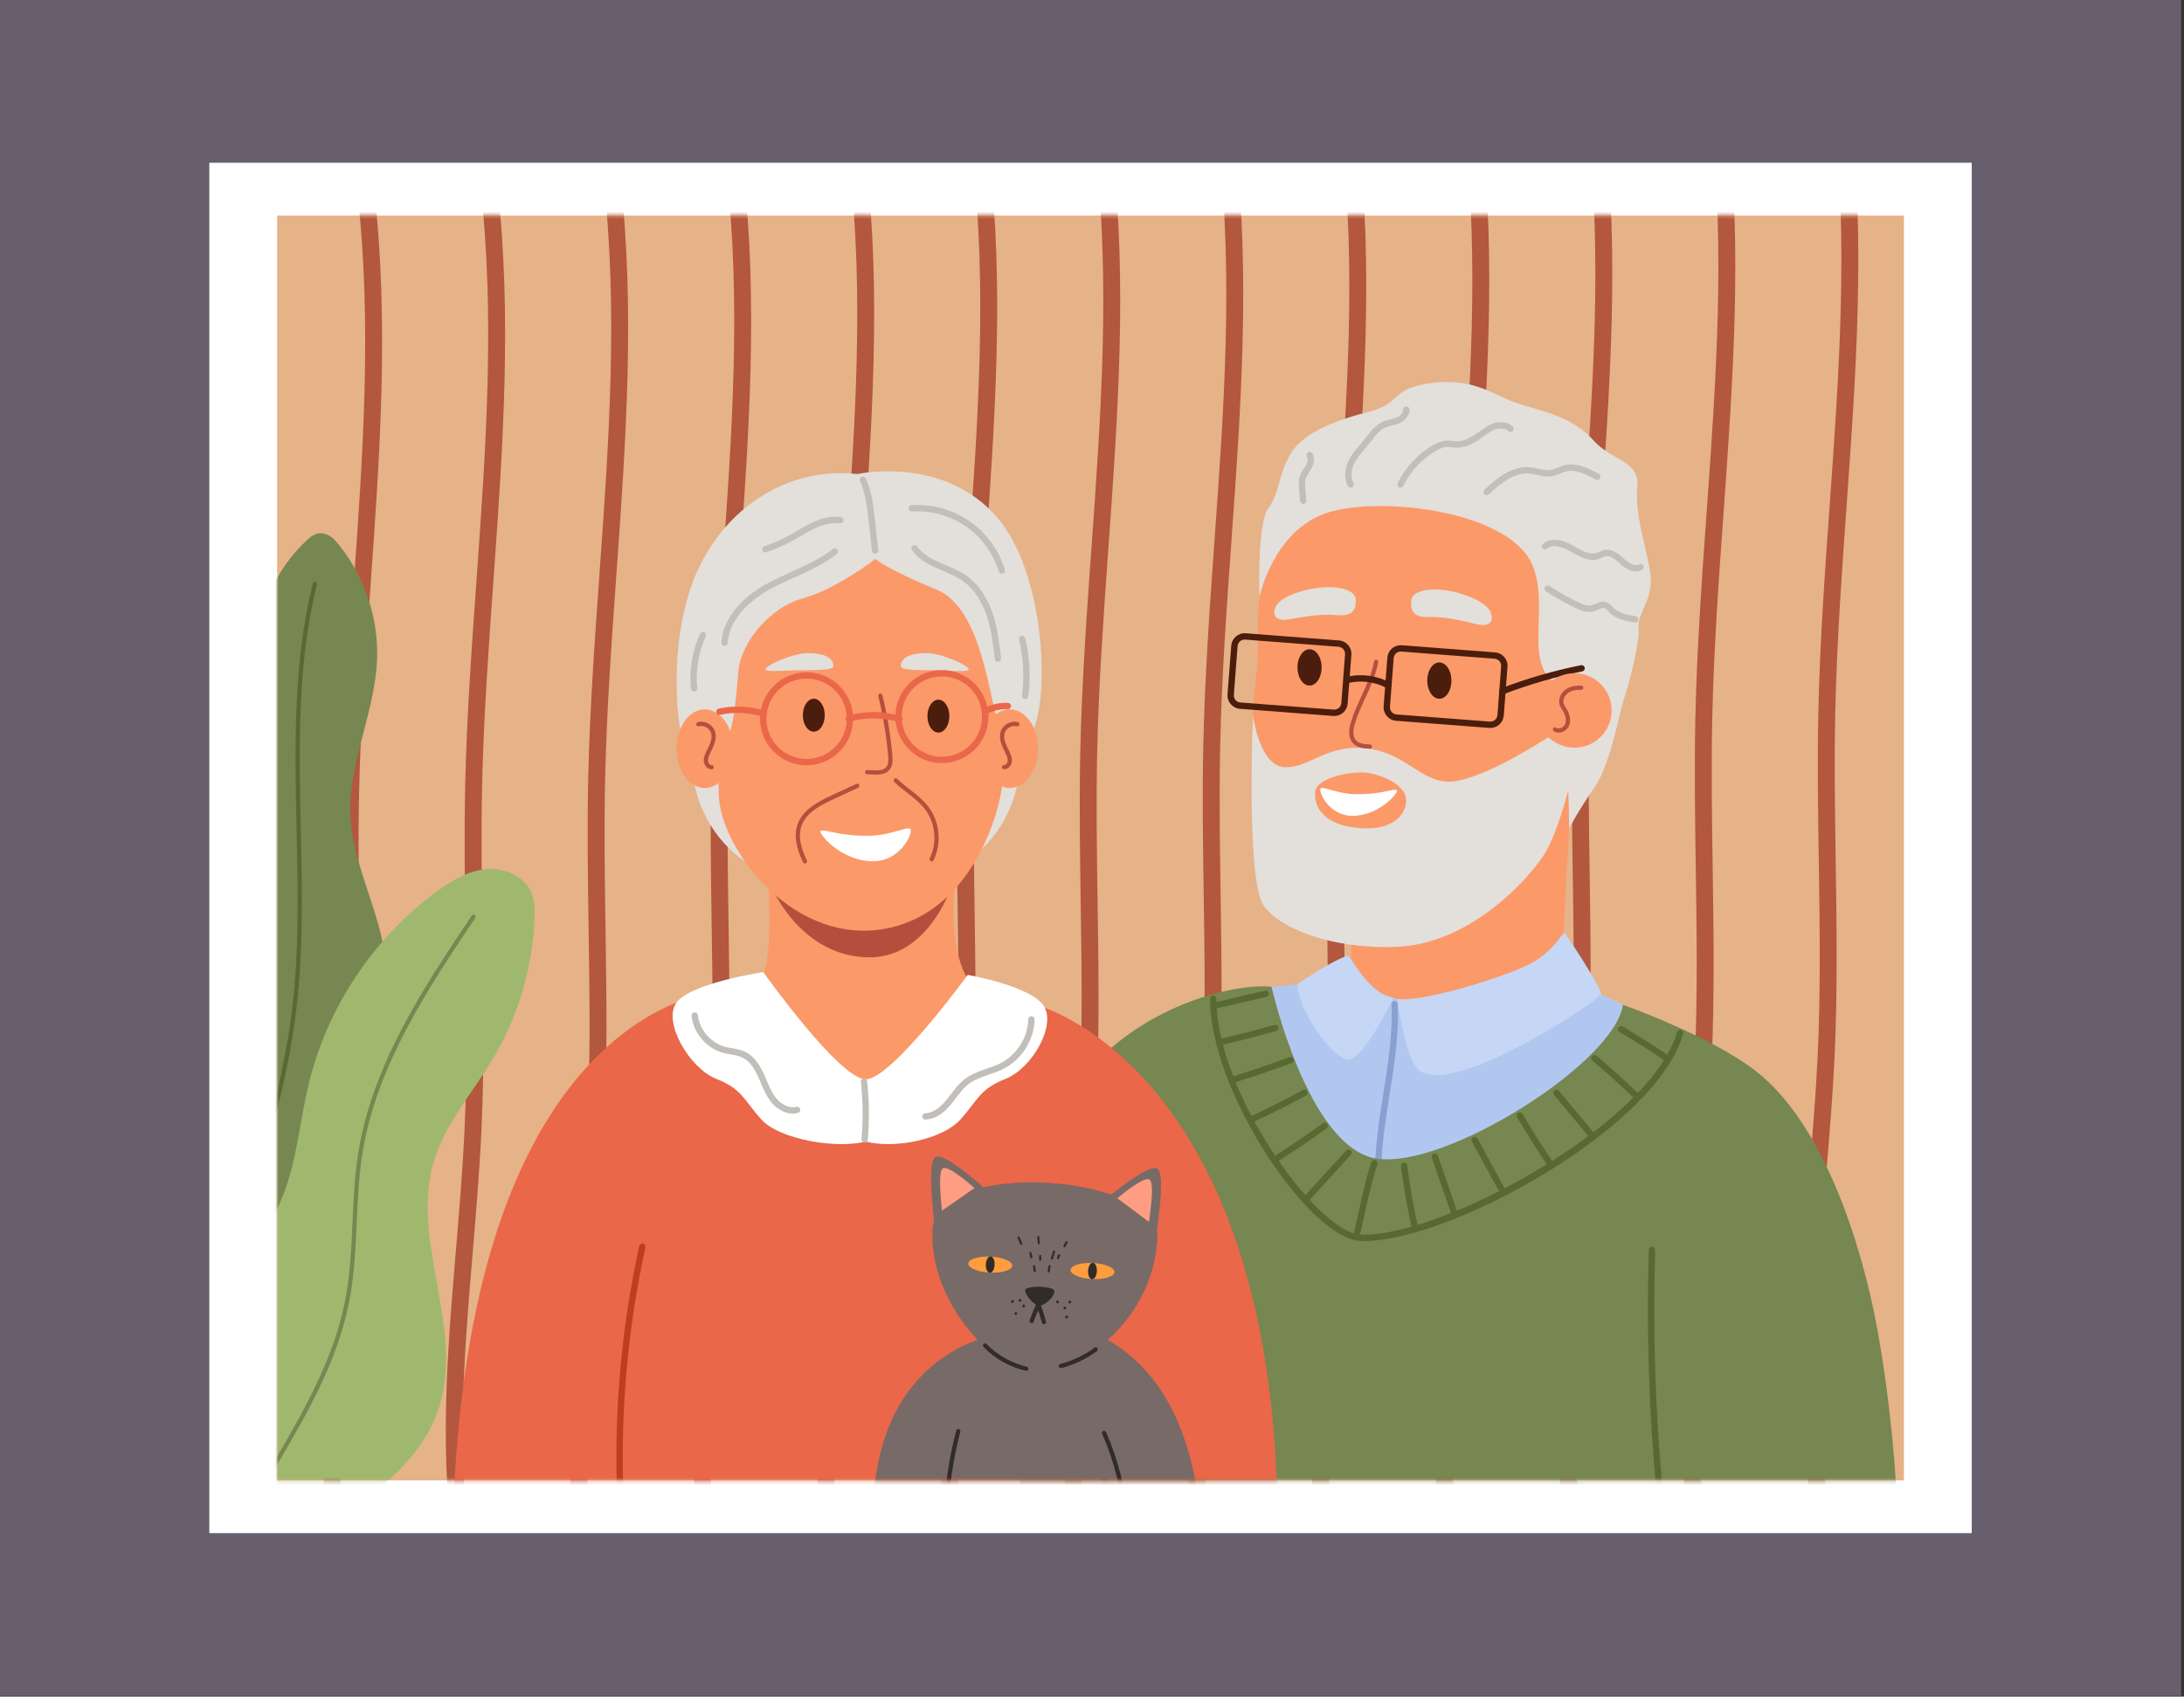 <?xml version="1.0" encoding="UTF-8"?> <svg xmlns="http://www.w3.org/2000/svg" width="583" height="453" viewBox="0 0 583 453" fill="none"><rect x="0" y="0" width="583" height="453" fill="#333333" stroke="none"/><path d="M582.216 0H0V452.81H582.216V0Z" fill="#685F6E"></path><path d="M526.339 43.458H55.879V409.351H526.339V43.458Z" fill="white"></path><path d="M508.233 57.54H73.985V395.27H508.233V57.54Z" fill="#E6B288"></path><mask id="mask0_4822_2824" style="mask-type:luminance" maskUnits="userSpaceOnUse" x="73" y="57" width="436" height="339"><path d="M508.233 57.54H73.985V395.27H508.233V57.54Z" fill="white"></path></mask><g mask="url(#mask0_4822_2824)"><path d="M90.686 428.251C83.635 397.901 86.293 366.28 88.862 335.703C89.75 325.131 90.669 314.197 91.166 303.513C91.966 286.328 91.702 268.802 91.449 251.851C91.253 238.752 91.05 225.205 91.336 211.868C91.732 193.447 93.07 174.736 94.366 156.641C96.843 122.045 99.403 86.27 95.395 51.404L99.879 50.889C103.935 86.174 101.357 122.161 98.867 156.963C97.576 175.002 96.241 193.657 95.85 211.965C95.564 225.221 95.767 238.724 95.963 251.783C96.218 268.802 96.481 286.401 95.675 303.725C95.174 314.493 94.252 325.466 93.36 336.08C90.821 366.311 88.193 397.571 95.084 427.229L90.686 428.251ZM127.921 425.406C121.031 395.748 123.656 364.488 126.197 334.259C127.088 323.645 128.01 312.668 128.511 301.899C129.318 284.569 129.053 266.966 128.799 249.94C128.604 236.887 128.401 223.389 128.686 210.139C129.078 191.833 130.414 173.181 131.704 155.146C134.196 120.341 136.772 84.351 132.717 49.064L128.233 49.579C132.241 84.447 129.679 120.223 127.203 154.822C125.907 172.915 124.568 191.624 124.173 210.042C123.887 223.373 124.09 236.913 124.286 250.008C124.541 266.963 124.803 284.498 124.003 301.688C123.506 312.375 122.587 323.308 121.699 333.88C119.13 364.459 116.474 396.078 123.525 426.429L127.921 425.406ZM160.76 423.582C153.869 393.926 156.495 362.666 159.036 332.437C159.927 321.821 160.849 310.845 161.35 300.075C162.157 282.747 161.892 265.144 161.638 248.118C161.443 235.065 161.24 221.566 161.525 208.315C161.917 190.009 163.252 171.359 164.543 153.324C167.035 118.518 169.612 82.527 165.555 47.241L161.071 47.757C165.08 82.626 162.519 118.403 160.042 153.003C158.746 171.093 157.407 189.8 157.012 208.219C156.727 221.551 156.929 235.092 157.125 248.187C157.38 265.142 157.642 282.675 156.842 299.864C156.345 310.551 155.426 321.487 154.538 332.059C151.969 362.638 149.312 394.255 156.363 424.605L160.76 423.582ZM193.598 421.757C186.707 392.099 189.334 360.838 191.875 330.605C192.766 319.993 193.688 309.02 194.19 298.252C194.995 280.929 194.732 263.33 194.477 246.311C194.281 233.251 194.078 219.748 194.364 206.493C194.755 188.185 196.091 169.53 197.382 151.491C199.873 116.689 202.45 80.701 198.394 45.416L193.91 45.932C197.918 80.798 195.358 116.573 192.881 151.169C191.585 169.263 190.246 187.975 189.851 206.396C189.565 219.734 189.768 233.281 189.965 246.38C190.218 263.331 190.481 280.857 189.682 298.041C189.185 308.725 188.266 319.656 187.378 330.229C184.809 360.808 182.153 392.43 189.202 422.78L193.598 421.757ZM226.437 419.935C219.547 390.277 222.172 359.016 224.713 328.787C225.605 318.173 226.526 307.196 227.028 296.428C227.834 279.102 227.571 261.501 227.315 244.479C227.12 231.421 226.918 217.921 227.203 204.668C227.594 186.36 228.929 167.707 230.221 149.668C232.712 114.866 235.289 78.877 231.234 43.592L226.75 44.107C230.758 78.973 228.197 114.748 225.721 149.346C224.425 167.44 223.086 186.15 222.691 204.57C222.406 217.905 222.608 231.447 222.805 244.547C223.058 261.498 223.32 279.028 222.521 296.215C222.024 306.901 221.105 317.835 220.217 328.407C217.648 358.986 214.991 390.606 222.042 420.956L226.437 419.935ZM259.275 418.11C252.385 388.452 255.01 357.192 257.551 326.963C258.442 316.349 259.364 305.372 259.866 294.603C260.672 277.275 260.408 259.67 260.154 242.646C259.959 229.591 259.756 216.093 260.04 202.843C260.432 184.537 261.767 165.887 263.058 147.852C265.55 113.046 268.127 77.055 264.07 41.767L259.586 42.282C263.595 77.152 261.034 112.93 258.557 147.53C257.261 165.62 255.923 184.327 255.527 202.745C255.242 216.076 255.444 229.618 255.641 242.713C255.895 259.668 256.158 277.201 255.358 294.39C254.861 305.077 253.942 316.01 253.054 326.582C250.485 357.161 247.829 388.78 254.88 419.13L259.275 418.11ZM292.114 416.286C285.223 386.628 287.849 355.366 290.39 325.135C291.282 314.523 292.203 303.548 292.705 292.782C293.511 275.452 293.247 257.849 292.993 240.823C292.798 227.77 292.595 214.272 292.879 201.02C293.271 182.714 294.605 164.064 295.897 146.029C298.389 111.224 300.965 75.233 296.91 39.946L292.426 40.461C296.434 75.331 293.874 111.106 291.397 145.707C290.101 163.797 288.763 182.505 288.367 200.923C288.082 214.256 288.285 227.796 288.481 240.891C288.736 257.846 288.997 275.382 288.198 292.571C287.701 303.255 286.782 314.187 285.894 324.756C283.325 355.338 280.669 386.957 287.72 417.309L292.114 416.286ZM324.952 414.464C318.062 384.804 320.688 353.543 323.229 323.31C324.121 312.698 325.042 301.725 325.544 290.957C326.349 273.634 326.086 256.035 325.832 239.015C325.635 225.955 325.433 212.453 325.718 199.197C326.109 180.889 327.444 162.234 328.736 144.195C331.227 109.393 333.804 73.407 329.748 38.122L325.264 38.637C329.272 73.503 326.712 109.277 324.235 143.873C322.939 161.968 321.601 180.68 321.206 199.1C320.921 212.438 321.123 225.984 321.319 239.083C321.573 256.034 321.835 273.56 321.036 290.745C320.539 301.429 319.62 312.361 318.732 322.933C316.163 353.512 313.507 385.134 320.556 415.486L324.952 414.464ZM357.791 412.639C350.901 382.981 353.526 351.72 356.067 321.492C356.959 310.878 357.88 299.9 358.382 289.132C359.188 271.804 358.924 254.199 358.67 237.175C358.475 224.12 358.272 210.621 358.556 197.372C358.949 179.066 360.284 160.414 361.575 142.379C364.066 107.573 366.643 71.584 362.588 36.297L358.104 36.813C362.112 71.681 359.551 107.457 357.074 142.056C355.779 160.148 354.44 178.858 354.045 197.276C353.759 210.606 353.962 224.149 354.158 237.244C354.413 254.199 354.674 271.732 353.875 288.921C353.378 299.608 352.459 310.542 351.572 321.114C349.002 351.693 346.347 383.312 353.397 413.662L357.791 412.639ZM390.63 410.815C383.74 381.159 386.365 349.899 388.906 319.669C389.797 309.053 390.72 298.078 391.221 287.308C392.027 269.98 391.763 252.377 391.509 235.351C391.314 222.298 391.111 208.799 391.395 195.548C391.788 177.242 393.122 158.592 394.413 140.557C396.905 105.751 399.482 69.76 395.425 34.474L390.941 34.99C394.95 69.859 392.388 105.636 389.912 140.235C388.617 158.326 387.278 177.033 386.883 195.452C386.598 208.785 386.8 222.326 386.996 235.421C387.251 252.376 387.512 269.909 386.713 287.098C386.216 297.785 385.297 308.72 384.41 319.292C381.84 349.871 379.184 381.489 386.235 411.839L390.63 410.815ZM423.468 408.993C416.578 379.333 419.204 348.072 421.745 317.839C422.637 307.227 423.559 296.254 424.06 285.486C424.865 268.163 424.602 250.564 424.348 233.544C424.152 220.484 423.949 206.982 424.235 193.726C424.627 175.42 425.961 156.77 427.252 138.733C429.744 103.929 432.32 67.937 428.265 32.651L423.781 33.166C427.789 68.035 425.229 103.812 422.752 138.411C421.457 156.503 420.118 175.21 419.723 193.629C419.437 206.966 419.64 220.513 419.836 233.613C420.09 250.564 420.353 268.09 419.553 285.274C419.056 295.958 418.137 306.889 417.25 317.462C414.68 348.041 412.025 379.663 419.074 410.015L423.468 408.993ZM456.306 407.168C449.415 377.508 452.042 346.248 454.582 316.017C455.474 305.403 456.396 294.43 456.897 283.662C457.702 266.339 457.439 248.74 457.185 231.723C456.989 218.663 456.786 205.158 457.072 191.902C457.463 173.594 458.798 154.94 460.089 136.902C462.58 102.099 465.157 66.112 461.101 30.827L456.617 31.342C460.625 66.208 458.065 101.983 455.588 136.58C454.293 154.673 452.954 173.385 452.559 191.806C452.274 205.143 452.476 218.69 452.672 231.789C452.926 248.74 453.189 266.268 452.389 283.451C451.892 294.135 450.973 305.069 450.086 315.639C447.517 346.218 444.859 377.84 451.91 408.192L456.306 407.168ZM489.146 405.344C482.256 375.688 484.881 344.428 487.422 314.199C488.313 303.583 489.235 292.608 489.736 281.837C490.542 264.509 490.278 246.906 490.024 229.88C489.829 216.827 489.626 203.329 489.911 190.077C490.303 171.771 491.639 153.119 492.929 135.082C495.42 100.278 497.997 64.289 493.942 29.002L489.458 29.517C493.466 64.385 490.905 100.161 488.428 134.76C487.133 152.852 485.794 171.561 485.399 189.979C485.113 203.312 485.316 216.852 485.512 229.947C485.767 246.902 486.029 264.435 485.229 281.624C484.732 292.311 483.813 303.246 482.926 313.818C480.357 344.397 477.701 376.014 484.752 406.364L489.146 405.344Z" fill="#B3573E"></path></g><mask id="mask1_4822_2824" style="mask-type:luminance" maskUnits="userSpaceOnUse" x="73" y="57" width="436" height="339"><path d="M508.233 57.54H73.985V395.27H508.233V57.54Z" fill="white"></path></mask><g mask="url(#mask1_4822_2824)"><path d="M101.94 250.616C99.467 239.607 94.074 229.183 93.566 217.91C92.93 203.801 100.032 190.382 100.643 176.272C101.145 164.676 97.028 152.944 89.391 144.204C88.761 143.484 85.751 140.861 82.632 143.616C76.76 148.803 72.407 155.55 70.571 163.166C68.735 170.782 68.55 178.684 67.646 186.466C64.512 213.437 52.696 239.253 53.002 266.404C53.117 276.579 54.947 286.676 55.063 296.851C55.256 313.662 50.781 330.164 49.419 346.92C48.058 363.676 50.422 381.999 61.949 394.237L74.972 384.191C74.873 378.946 76.965 373.695 80.642 369.954C83.376 367.173 86.902 365.228 89.445 362.272C93.563 357.485 94.513 350.823 95.294 344.556C97.375 327.861 99.456 311.165 101.536 294.47C103.356 279.888 105.16 264.956 101.94 250.616Z" fill="#768751"></path><path d="M141.915 238.477C140.088 233.896 134.612 231.597 129.703 232.075C124.794 232.553 120.385 235.228 116.418 238.157C99.569 250.6 87.299 269.106 82.396 289.47C80.137 298.855 79.38 308.627 76.108 317.709C72.638 327.341 66.469 335.821 63.002 345.454C56.211 364.325 60.466 385.168 64.786 404.753L69.421 413.331C79.357 409.44 89.393 405.497 98.187 399.452C106.981 393.407 114.553 384.981 117.523 374.732C123.548 353.937 109.708 331.226 115.716 310.426C118.692 300.124 126.146 291.83 131.631 282.616C138.385 271.27 142.225 258.205 142.685 245.008C142.761 242.803 142.734 240.529 141.915 238.477Z" fill="#A0B86E"></path><path d="M60.01 379.831C59.726 379.831 59.483 379.618 59.452 379.327C56.983 356.451 63.018 333.718 68.855 311.734C72.276 298.853 75.814 285.533 77.629 272.271C79.93 255.47 79.543 238.102 79.172 221.307C78.69 199.604 78.194 177.163 83.504 155.788C83.581 155.489 83.881 155.293 84.187 155.378C84.49 155.453 84.674 155.759 84.599 156.061C79.325 177.289 79.819 199.654 80.299 221.281C80.673 238.122 81.058 255.536 78.745 272.425C76.921 285.756 73.374 299.109 69.947 312.025C64.135 333.907 58.125 356.537 60.572 379.208C60.605 379.517 60.381 379.794 60.072 379.829C60.051 379.831 60.031 379.831 60.01 379.831Z" fill="#586932"></path><path d="M73.046 392.124C72.948 392.124 72.85 392.1 72.76 392.047C72.492 391.889 72.401 391.543 72.56 391.274C80.644 377.511 89.004 363.277 92.119 347.313C93.464 340.419 93.788 333.253 94.1 326.323C94.377 320.193 94.662 313.856 95.65 307.691C99.458 283.954 113.534 262.959 125.954 244.437C126.131 244.181 126.484 244.115 126.736 244.282C126.995 244.456 127.064 244.807 126.89 245.066C114.535 263.491 100.532 284.375 96.765 307.87C95.787 313.969 95.502 320.276 95.227 326.373C94.913 333.345 94.588 340.552 93.227 347.528C90.075 363.682 81.666 377.999 73.532 391.846C73.427 392.025 73.239 392.124 73.046 392.124Z" fill="#768751"></path></g><mask id="mask2_4822_2824" style="mask-type:luminance" maskUnits="userSpaceOnUse" x="73" y="57" width="436" height="339"><path d="M508.233 57.54H73.985V395.27H508.233V57.54Z" fill="white"></path></mask><g mask="url(#mask2_4822_2824)"><path d="M330.793 264.656C330.793 264.656 349.603 262.07 355.161 262.146C360.719 262.222 420.268 262.222 420.268 262.222C420.268 262.222 441.127 271.432 445.188 275.155C449.25 278.878 397.616 326.26 364.036 321.522C330.456 316.784 330.793 264.656 330.793 264.656Z" fill="#B2C7F0"></path><path d="M367.859 314.994C367.395 314.994 367.017 314.619 367.012 314.156C366.944 306.698 368.126 299.215 369.269 291.978C370.503 284.169 371.778 276.096 371.452 268.133C371.432 267.666 371.796 267.271 372.263 267.251C372.661 267.253 373.124 267.595 373.142 268.062C373.475 276.195 372.186 284.352 370.941 292.24C369.808 299.408 368.637 306.821 368.704 314.138C368.708 314.608 368.333 314.989 367.866 314.993C367.866 314.993 367.861 314.994 367.859 314.994Z" fill="#88A1D1"></path><path d="M339.442 263.547C339.442 263.547 349.083 306.293 367.352 309.339C385.621 312.385 431.083 283.746 433.228 268.282C433.228 268.282 456.329 276.457 468.541 285.855C486.813 299.914 496.97 332.354 501.032 354.353C505.093 376.352 506.108 396.363 506.108 396.363H272.177C272.177 396.363 275.625 300.111 293.224 282.896C310.825 265.679 333.694 262.432 339.442 263.547Z" fill="#768751"></path><path d="M353.808 126.407C353.808 126.407 339.086 135.545 337.055 151.283C335.024 167.021 336.209 171.928 335.532 178.697C334.855 185.466 327.748 231.156 361.931 236.233C396.114 241.31 418.113 215.588 420.483 203.742C422.852 191.896 424.206 140.452 408.299 128.268C392.391 116.085 357.779 123.377 353.808 126.407Z" fill="#FB9969"></path><path d="M352.797 178.203C352.797 180.88 351.352 183.051 349.57 183.051C347.787 183.051 346.342 180.881 346.342 178.203C346.342 175.526 347.787 173.356 349.57 173.356C351.352 173.356 352.797 175.527 352.797 178.203Z" fill="#4A1D0C"></path><path d="M387.449 181.723C387.449 184.4 386.004 186.57 384.222 186.57C382.44 186.57 380.995 184.4 380.995 181.723C380.995 179.046 382.44 176.876 384.222 176.876C386.005 176.875 387.449 179.045 387.449 181.723Z" fill="#4A1D0C"></path><path d="M360.72 242.326V262.223C360.72 262.223 372.33 267.71 384.222 269.063C396.114 270.417 417.098 252.872 417.098 252.872L420.269 195.998L360.72 242.326Z" fill="#FB9969"></path><path d="M359.895 255.154C355.971 256.136 346.356 262.765 346.356 262.765C346.356 269.68 355.909 282.894 359.895 282.894C364.21 282.894 371.901 266.407 371.901 266.407C365.302 265.392 360.339 255.042 359.895 255.154Z" fill="#C6D6F5"></path><path d="M417.643 249.146C417.091 248.766 414.724 254.392 407.617 257.777C400.509 261.162 379.531 267.728 372.931 266.713C372.931 266.713 375.037 281.57 378.192 285.191C386.042 294.202 426.116 267.675 427.379 265.472C427.955 264.465 418.195 249.527 417.643 249.146Z" fill="#C6D6F5"></path><path d="M334.518 191.211C334.518 191.211 336.209 204.586 342.977 204.842C349.746 205.097 354.146 198.42 365.315 199.897C376.484 201.374 380.206 210.605 389.683 208.358C399.16 206.112 410.667 198.407 414.728 195.998C418.789 193.589 421.912 195.998 421.912 195.998C421.912 195.998 417.774 220.642 411.344 229.453C404.913 238.264 390.36 252.141 372.761 252.818C355.162 253.495 341.285 247.741 337.224 241.649C333.163 235.557 334.022 198.939 334.518 191.211Z" fill="#E3DFDA"></path><path d="M336.191 159.429C336.191 159.429 339.598 142.888 352.797 137.449C365.997 132.01 402.586 135.891 409.017 150.776C413.6 161.384 407.113 175.875 414.342 181.723C418.699 185.247 418.864 221.186 418.864 221.186C418.864 221.186 421.159 216.696 425.559 210.389C429.959 204.082 432.328 189.976 433.681 186.03C435.035 182.083 437.743 171.591 437.404 167.53C437.066 163.469 441.804 159.794 440.45 152.324C439.096 144.854 436.389 137.058 437.066 129.957C437.743 122.856 430.297 123.194 425.22 117.441C420.143 111.687 412.698 109.995 405.929 107.965C399.16 105.934 394.083 100.858 382.576 102.211C371.069 103.565 374.115 107.739 365.654 109.882C357.193 112.025 347.716 115.34 344.332 121.467C340.948 127.594 341.625 131.572 338.578 135.675C335.532 139.776 336.191 159.429 336.191 159.429Z" fill="#E3DFDA"></path><path d="M365.711 199.903C363.995 199.832 362.249 199.659 361.12 198.4C360.053 197.208 359.873 195.373 360.587 192.944C361.311 190.483 362.399 188.118 363.451 185.834C364.816 182.87 366.227 179.808 366.796 176.586C366.85 176.28 367.148 176.073 367.449 176.13C367.755 176.183 367.96 176.476 367.906 176.785C367.312 180.147 365.87 183.278 364.475 186.306C363.439 188.556 362.369 190.88 361.668 193.262C361.072 195.291 361.17 196.765 361.959 197.647C362.796 198.579 364.283 198.716 365.734 198.775C366.046 198.788 366.287 199.051 366.275 199.364C366.261 199.666 366.012 199.903 365.711 199.903Z" fill="#B54F3D"></path><path d="M343.907 165.402C346.947 164.899 352.283 163.798 356.852 164.238C361.421 164.679 361.929 162.521 361.929 160.236C361.929 157.951 358.629 156.555 353.552 156.809C348.475 157.063 341.876 159.22 340.606 161.886C339.336 164.552 340.886 165.901 343.907 165.402Z" fill="#E3DFDA"></path><path d="M394.368 166.703C391.364 166.014 386.106 164.587 381.518 164.746C376.93 164.904 376.556 162.72 376.697 160.439C376.837 158.159 380.217 156.968 385.268 157.533C390.319 158.098 396.774 160.658 397.877 163.396C398.981 166.134 397.353 167.387 394.368 166.703Z" fill="#E3DFDA"></path><path d="M351.1 211.261C351.523 207.724 360.218 206.019 364.035 206.258C367.853 206.496 374.706 209.055 375.299 213.048C375.808 216.481 372.845 221.751 363.312 221.136C353.342 220.494 350.607 215.386 351.1 211.261Z" fill="#FB9969"></path><path d="M372.87 210.983C373.556 211.381 368.352 217.832 360.992 217.832C354.65 217.832 351.723 211.085 352.609 210.472C353.326 209.975 357.042 211.87 361.264 212.032C368.557 212.311 371.896 210.417 372.87 210.983Z" fill="white"></path><path d="M356.164 191.172C356.07 191.172 355.976 191.167 355.882 191.161L330.985 189.252C329.009 189.1 327.524 187.368 327.675 185.392L328.671 172.401C328.824 170.42 330.548 168.942 332.533 169.089L357.429 170.998C359.406 171.15 360.891 172.882 360.74 174.858L359.744 187.849C359.67 188.808 359.227 189.681 358.499 190.306C357.841 190.87 357.021 191.172 356.164 191.172ZM332.255 170.77C331.271 170.77 330.436 171.532 330.359 172.531L329.363 185.52C329.283 186.567 330.069 187.483 331.116 187.565L356.012 189.473C356.505 189.517 357.01 189.352 357.397 189.021C357.782 188.691 358.017 188.227 358.056 187.721L359.052 174.73C359.132 173.683 358.346 172.767 357.299 172.685L332.402 170.777C332.353 170.772 332.304 170.77 332.255 170.77Z" fill="#4A1D0C"></path><path d="M397.839 194.366C397.745 194.366 397.651 194.362 397.557 194.355L372.66 192.447C370.684 192.295 369.199 190.563 369.35 188.587L370.346 175.596C370.42 174.637 370.862 173.765 371.592 173.141C372.322 172.515 373.254 172.22 374.208 172.284L399.104 174.193C401.081 174.345 402.566 176.077 402.415 178.053L401.419 191.044C401.345 192.003 400.903 192.875 400.174 193.501C399.516 194.064 398.696 194.366 397.839 194.366ZM373.928 173.965C373.474 173.965 373.041 174.126 372.692 174.423C372.306 174.756 372.072 175.217 372.033 175.725L371.037 188.714C370.957 189.761 371.743 190.677 372.79 190.759L397.686 192.667C398.187 192.709 398.684 192.546 399.071 192.215C399.456 191.884 399.691 191.421 399.73 190.915L400.726 177.924C400.806 176.877 400.02 175.961 398.973 175.879L374.076 173.971C374.027 173.967 373.978 173.965 373.928 173.965Z" fill="#4A1D0C"></path><path d="M370.627 183.845C370.488 183.845 370.349 183.812 370.219 183.739C367.127 182.027 363.201 181.529 359.715 182.408C359.267 182.522 358.804 182.249 358.688 181.795C358.575 181.341 358.849 180.883 359.302 180.768C363.195 179.785 367.581 180.343 371.038 182.257C371.447 182.484 371.594 183 371.369 183.408C371.215 183.689 370.924 183.845 370.627 183.845Z" fill="#4A1D0C"></path><path d="M401.044 185.413C400.703 185.413 400.383 185.206 400.254 184.869C400.086 184.433 400.305 183.943 400.742 183.776C407.633 181.14 414.796 179.065 422.03 177.613C422.49 177.505 422.934 177.816 423.026 178.274C423.118 178.732 422.821 179.18 422.363 179.27C415.221 180.707 408.15 182.754 401.346 185.358C401.246 185.396 401.144 185.413 401.044 185.413Z" fill="#4A1D0C"></path><path d="M430.208 189.689C430.208 195.179 425.757 199.629 420.268 199.629C414.778 199.629 410.328 195.179 410.328 189.689C410.328 184.199 414.779 179.75 420.268 179.75C425.757 179.749 430.208 184.199 430.208 189.689Z" fill="#FB9969"></path><path d="M416.065 195.629C415.599 195.629 415.158 195.499 414.776 195.244C414.517 195.07 414.448 194.72 414.621 194.46C414.798 194.202 415.151 194.138 415.404 194.306C415.819 194.585 416.297 194.504 416.542 194.425C417.106 194.251 417.605 193.806 417.813 193.288C418.181 192.378 417.989 191.168 417.283 189.971L417.048 189.59C416.767 189.143 416.478 188.683 416.321 188.131C415.912 186.701 416.588 185.031 417.965 184.075C419.023 183.335 420.413 182.998 422.108 183.07C422.42 183.083 422.661 183.348 422.648 183.658C422.634 183.969 422.344 184.18 422.059 184.198C420.623 184.125 419.462 184.403 418.61 185C417.777 185.58 417.096 186.734 417.406 187.823C417.52 188.219 417.755 188.594 418.004 188.991L418.255 189.398C419.139 190.898 419.36 192.469 418.859 193.71C418.524 194.54 417.763 195.228 416.873 195.504C416.601 195.587 416.329 195.629 416.065 195.629Z" fill="#B54F3D"></path><path d="M360.549 130.182C360.25 130.182 359.962 130.025 359.808 129.746C358.54 127.456 359.142 124.609 360.129 122.71C360.909 121.211 361.976 119.964 363.01 118.757C363.355 118.354 363.7 117.953 364.032 117.541L364.73 116.662C365.976 115.069 367.266 113.42 369.133 112.585C369.821 112.277 370.52 112.111 371.198 111.952C371.734 111.824 372.27 111.701 372.783 111.496C373.67 111.141 374.567 110.346 374.569 109.372C374.57 108.905 374.949 108.528 375.415 108.528C375.885 108.53 376.263 108.909 376.261 109.376C376.257 111.257 374.723 112.54 373.412 113.067C372.82 113.305 372.203 113.452 371.586 113.598C370.959 113.745 370.365 113.887 369.825 114.129C368.34 114.792 367.233 116.207 366.062 117.703L365.346 118.606C365.003 119.029 364.65 119.443 364.295 119.858C363.279 121.043 362.32 122.162 361.63 123.489C360.847 124.998 360.345 127.221 361.288 128.925C361.514 129.335 361.366 129.849 360.957 130.076C360.828 130.15 360.688 130.182 360.549 130.182Z" fill="#C2BEBA"></path><path d="M373.848 130.182C373.721 130.182 373.592 130.153 373.471 130.092C373.052 129.885 372.882 129.376 373.092 128.957C375.321 124.502 378.846 120.829 383.018 118.618C383.83 118.186 384.807 117.733 385.893 117.64C386.54 117.585 387.145 117.662 387.731 117.737C388.067 117.779 388.403 117.823 388.74 117.834C390.282 117.887 392 117.256 393.979 115.895C394.302 115.673 394.621 115.439 394.941 115.207C395.991 114.445 397.077 113.656 398.326 113.16C400.359 112.353 402.455 112.62 403.8 113.852C404.145 114.169 404.168 114.702 403.852 115.048C403.535 115.394 403 115.416 402.656 115.099C401.623 114.151 400.064 114.29 398.95 114.733C397.899 115.149 396.945 115.843 395.934 116.575C395.604 116.818 395.273 117.056 394.939 117.287C392.65 118.86 390.617 119.59 388.68 119.526C388.292 119.51 387.906 119.464 387.519 119.415C386.997 119.347 386.504 119.287 386.037 119.327C385.254 119.391 384.473 119.759 383.813 120.111C379.947 122.16 376.678 125.569 374.606 129.714C374.457 130.01 374.159 130.182 373.848 130.182Z" fill="#C2BEBA"></path><path d="M396.858 132.197C396.63 132.197 396.402 132.104 396.235 131.924C395.919 131.58 395.941 131.045 396.284 130.73C399.638 127.641 403.594 124.377 408.316 124.748C409.12 124.812 409.904 124.984 410.661 125.149C411.869 125.413 413.008 125.662 414.091 125.457C414.651 125.349 415.205 125.116 415.791 124.869C416.305 124.651 416.821 124.435 417.357 124.287C420.595 123.384 423.789 124.911 426.787 126.548C427.197 126.772 427.347 127.286 427.124 127.696C426.9 128.108 426.389 128.26 425.976 128.033C423.282 126.563 420.435 125.191 417.809 125.918C417.342 126.048 416.895 126.237 416.449 126.427C415.808 126.698 415.146 126.978 414.409 127.119C412.986 127.39 411.619 127.09 410.3 126.804C409.565 126.643 408.871 126.491 408.181 126.436C404.155 126.112 400.522 129.129 397.43 131.973C397.269 132.121 397.063 132.197 396.858 132.197Z" fill="#C2BEBA"></path><path d="M436.705 152.584C435.437 152.584 434.012 151.91 432.551 150.593C431.322 149.487 429.96 148.24 428.617 148.52C428.313 148.579 427.995 148.722 427.658 148.877C427.384 149 427.109 149.124 426.823 149.219C424.177 150.104 421.632 148.626 419.389 147.326L419.079 147.148C417.839 146.432 414.763 144.934 413.008 146.485C412.66 146.793 412.125 146.763 411.814 146.41C411.505 146.06 411.539 145.524 411.889 145.215C413.705 143.609 416.633 143.783 419.926 145.68L420.238 145.86C422.266 147.037 424.36 148.249 426.287 147.614C426.516 147.537 426.738 147.436 426.96 147.334C427.35 147.158 427.793 146.957 428.287 146.858C430.467 146.431 432.232 148.028 433.659 149.313C434.409 149.99 436.231 151.426 437.516 150.677C437.921 150.445 438.44 150.58 438.673 150.983C438.907 151.386 438.771 151.904 438.367 152.14C437.855 152.437 437.297 152.584 436.705 152.584Z" fill="#C2BEBA"></path><path d="M436.553 166.215C434.381 165.891 431.586 165.464 429.701 163.637C429.561 163.502 429.427 163.359 429.291 163.216C428.933 162.834 428.595 162.477 428.233 162.376C427.774 162.235 427.222 162.488 426.581 162.775C426.152 162.965 425.719 163.154 425.278 163.265C423.61 163.677 421.982 163.009 420.592 162.344C417.869 161.044 415.205 159.55 412.675 157.902C412.283 157.647 412.172 157.122 412.427 156.73C412.683 156.338 413.206 156.228 413.598 156.483C416.066 158.092 418.665 159.55 421.321 160.818C422.445 161.353 423.743 161.902 424.867 161.622C425.214 161.536 425.555 161.38 425.893 161.23C426.712 160.864 427.637 160.446 428.691 160.75C429.503 160.977 430.044 161.55 430.521 162.056C430.638 162.18 430.756 162.305 430.876 162.422C432.261 163.764 434.324 164.172 436.678 164.533C437.141 164.606 437.457 165.038 437.386 165.498C437.324 165.916 436.964 166.215 436.553 166.215Z" fill="#C2BEBA"></path><path d="M347.876 134.556C347.442 134.556 347.072 134.223 347.035 133.783L346.777 130.767C346.681 129.643 346.574 128.37 346.98 127.14C347.232 126.373 347.649 125.732 348.051 125.108C348.247 124.806 348.443 124.505 348.615 124.189C348.796 123.859 349.348 122.724 348.892 121.955C348.654 121.551 348.786 121.034 349.188 120.796C349.594 120.554 350.109 120.69 350.348 121.091C350.973 122.144 350.883 123.57 350.101 125C349.909 125.353 349.691 125.69 349.473 126.029C349.113 126.584 348.772 127.111 348.587 127.671C348.289 128.572 348.378 129.614 348.464 130.621L348.722 133.638C348.762 134.105 348.417 134.515 347.95 134.554C347.924 134.556 347.9 134.556 347.876 134.556Z" fill="#C2BEBA"></path><path d="M443.04 399.241C442.609 399.241 442.24 398.913 442.199 398.474C440.166 377.037 439.472 355.254 440.139 333.733C440.154 333.266 440.544 332.962 441.011 332.913C441.478 332.929 441.845 333.319 441.831 333.786C441.167 355.237 441.857 376.947 443.884 398.316C443.928 398.781 443.587 399.193 443.122 399.237C443.094 399.239 443.067 399.241 443.04 399.241Z" fill="#586932"></path><path d="M364.118 331.371C363.794 331.371 363.478 331.364 363.166 331.353C349.619 330.833 322.938 291.418 323.025 266.641C323.026 266.173 323.405 265.797 323.871 265.797C324.342 265.799 324.719 266.178 324.717 266.646C324.628 291.769 351.698 329.219 363.231 329.662C384.793 330.442 440.816 299.929 447.669 275.57C447.794 275.123 448.251 274.863 448.712 274.984C449.161 275.112 449.424 275.579 449.297 276.028C442.221 301.185 387.209 331.369 364.118 331.371Z" fill="#586932"></path><path d="M362.287 330.04C361.638 329.912 361.356 329.457 361.462 329C361.841 327.385 362.207 325.726 362.576 324.049C363.591 319.442 364.641 314.676 366.071 310.308C366.216 309.865 366.696 309.62 367.139 309.768C367.583 309.913 367.826 310.392 367.68 310.837C366.276 315.123 365.235 319.847 364.23 324.412C363.859 326.098 363.491 327.764 363.111 329.387C363.018 329.779 362.67 330.04 362.287 330.04Z" fill="#586932"></path><path d="M348.741 320.909C348.537 320.909 348.332 320.836 348.169 320.687C347.825 320.372 347.801 319.836 348.116 319.492L359.351 307.215C359.668 306.869 360.202 306.845 360.546 307.162C360.891 307.477 360.915 308.013 360.6 308.357L349.365 320.635C349.198 320.817 348.97 320.909 348.741 320.909Z" fill="#586932"></path><path d="M340.738 310.179C340.456 310.179 340.181 310.038 340.021 309.783C339.772 309.389 339.891 308.866 340.287 308.617C344.657 305.869 348.978 302.937 353.132 299.902C353.511 299.622 354.04 299.71 354.314 300.085C354.59 300.465 354.508 300.993 354.13 301.269C349.946 304.327 345.592 307.282 341.188 310.05C341.048 310.137 340.891 310.179 340.738 310.179Z" fill="#586932"></path><path d="M334.157 299.71C333.838 299.71 333.533 299.53 333.389 299.221C333.193 298.796 333.377 298.293 333.801 298.097C338.531 295.9 343.243 293.525 347.807 291.037C348.22 290.812 348.734 290.964 348.955 291.374C349.179 291.784 349.028 292.299 348.618 292.522C344.022 295.027 339.277 297.42 334.513 299.63C334.399 299.686 334.278 299.71 334.157 299.71Z" fill="#586932"></path><path d="M329.071 289.176C328.712 289.176 328.379 288.947 328.264 288.585C328.123 288.14 328.37 287.664 328.815 287.523C333.946 285.897 339.131 284.127 344.228 282.263C344.665 282.1 345.153 282.327 345.313 282.767C345.474 283.206 345.248 283.693 344.81 283.853C339.689 285.724 334.48 287.502 329.326 289.135C329.241 289.162 329.156 289.176 329.071 289.176Z" fill="#586932"></path><path d="M325.511 279.139C325.126 279.139 324.776 278.872 324.687 278.48C324.583 278.024 324.869 277.573 325.324 277.469C330.326 276.33 335.339 275.038 340.222 273.63C340.668 273.5 341.141 273.76 341.27 274.21C341.399 274.657 341.14 275.127 340.691 275.257C335.776 276.674 330.733 277.974 325.699 279.118C325.637 279.132 325.574 279.139 325.511 279.139Z" fill="#586932"></path><path d="M324.249 269.349C323.864 269.349 323.516 269.085 323.426 268.694C323.32 268.238 323.603 267.784 324.059 267.679L337.73 264.504C338.181 264.391 338.64 264.682 338.746 265.136C338.852 265.593 338.569 266.046 338.114 266.152L324.443 269.327C324.376 269.342 324.312 269.349 324.249 269.349Z" fill="#586932"></path><path d="M377.644 328.308C377.259 328.308 376.91 328.044 376.82 327.652C375.645 322.524 374.613 316.582 373.989 311.348C373.934 310.885 374.266 310.465 374.729 310.41C375.192 310.353 375.615 310.683 375.67 311.15C376.287 316.323 377.307 322.2 378.471 327.272C378.574 327.728 378.29 328.182 377.835 328.286C377.77 328.302 377.706 328.308 377.644 328.308Z" fill="#586932"></path><path d="M388.241 324.759C387.891 324.759 387.562 324.541 387.441 324.191L382.204 309.073C382.051 308.63 382.285 308.15 382.726 307.996C383.175 307.848 383.652 308.077 383.803 308.518L389.041 323.636C389.194 324.079 388.96 324.559 388.519 324.714C388.426 324.743 388.332 324.759 388.241 324.759Z" fill="#586932"></path><path d="M401.144 318.966C400.844 318.966 400.554 318.807 400.4 318.525L392.916 304.784C392.693 304.372 392.844 303.858 393.255 303.636C393.665 303.412 394.18 303.563 394.403 303.973L401.885 317.714C402.109 318.126 401.958 318.64 401.547 318.862C401.42 318.933 401.281 318.966 401.144 318.966Z" fill="#586932"></path><path d="M413.902 311.743C413.629 311.743 413.361 311.611 413.198 311.368C410.504 307.34 407.425 302.453 404.964 298.293C404.726 297.89 404.86 297.372 405.262 297.134C405.666 296.891 406.184 297.028 406.421 297.429C408.868 301.565 411.928 306.423 414.605 310.425C414.865 310.815 414.762 311.339 414.373 311.599C414.227 311.697 414.063 311.743 413.902 311.743Z" fill="#586932"></path><path d="M424.974 304.064C424.731 304.064 424.49 303.96 424.323 303.758L414.837 292.32C414.538 291.961 414.588 291.428 414.948 291.128C415.305 290.833 415.841 290.879 416.139 291.24L425.625 302.678C425.923 303.037 425.874 303.57 425.513 303.87C425.356 304.001 425.165 304.064 424.974 304.064Z" fill="#586932"></path><path d="M436.957 293.585C436.747 293.585 436.538 293.508 436.374 293.353C432.857 290.015 428.738 286.306 425.072 283.176C424.717 282.872 424.675 282.338 424.978 281.984C425.284 281.629 425.815 281.585 426.171 281.889C429.859 285.038 434.002 288.768 437.539 292.124C437.877 292.446 437.892 292.981 437.57 293.32C437.404 293.497 437.18 293.585 436.957 293.585Z" fill="#586932"></path><path d="M444.926 283.378C444.762 283.378 444.593 283.33 444.448 283.231C441.198 281.001 435.76 277.562 432.324 275.563C431.919 275.327 431.783 274.81 432.018 274.406C432.254 274.003 432.774 273.87 433.176 274.1C436.642 276.116 442.128 279.586 445.406 281.834C445.791 282.098 445.889 282.625 445.625 283.01C445.461 283.251 445.196 283.378 444.926 283.378Z" fill="#586932"></path></g><mask id="mask3_4822_2824" style="mask-type:luminance" maskUnits="userSpaceOnUse" x="73" y="57" width="436" height="339"><path d="M508.233 57.54H73.985V395.27H508.233V57.54Z" fill="white"></path></mask><g mask="url(#mask3_4822_2824)"><path d="M230.062 232.86C220.311 237.171 208.415 236.222 199.47 230.421C190.526 224.62 184.807 214.145 184.766 203.484C198.151 203.915 211.021 204.644 224.355 205.891C224.639 209.948 225.182 214.108 226.156 218.056C227.001 221.479 228.107 224.873 228.296 228.393C228.372 229.801 229.273 231.692 230.062 232.86Z" fill="#E3DFDA"></path><path d="M226.882 232.86C236.632 237.171 248.529 236.222 257.474 230.421C266.419 224.62 272.136 214.145 272.178 203.484C258.793 203.915 245.923 204.644 232.589 205.891C232.304 209.948 231.762 214.108 230.787 218.056C229.942 221.479 228.836 224.873 228.647 228.393C228.572 229.801 227.671 231.692 226.882 232.86Z" fill="#E3DFDA"></path><path d="M205.058 234.541C205.058 234.541 206.836 258.169 202.521 262.231C202.521 262.231 212.928 290.131 232.474 291.401C248.212 292.423 259.635 262.992 259.635 262.992C259.635 262.992 252.527 257.386 255.066 233.018L205.058 234.541Z" fill="#FB9969"></path><path d="M253.146 238.799C253.223 236.807 253.319 235.339 253.546 233.018L206.577 234.541C206.577 234.541 206.688 236.131 206.784 238.547C210.763 246.027 219.012 255.609 232.168 255.609C243.117 255.609 249.96 246.333 253.146 238.799Z" fill="#B54F3D"></path><path d="M276.998 268.477L231.077 302.107L192.269 264.656C192.269 264.656 128.1 267.287 121.293 396.362H340.861C336.707 283.976 276.998 268.477 276.998 268.477Z" fill="#EA6749"></path><path d="M189.322 171.083C189.322 171.083 191.86 197.482 191.86 211.697C191.86 225.912 210.644 251.295 234.504 248.249C258.364 245.203 266.488 218.547 267.503 209.791C268.518 201.035 269.026 165.498 267.503 163.467C265.98 161.436 262.88 129.96 228.893 132.499C194.906 135.038 188.239 158.515 189.322 171.083Z" fill="#FB9969"></path><path d="M233.658 149.253C233.658 149.253 223.166 157.376 214.366 159.745C205.566 162.114 197.782 171.534 197.105 179.178C196.428 186.821 195.733 199.294 191.511 200.334C187.29 201.374 182.043 197.598 182.043 197.598C182.043 197.598 177.815 178.36 183.906 158.392C189.998 138.423 208.113 124.208 228.839 126.578C228.839 126.578 251.764 121.466 266.167 138.125C279.097 153.08 280.516 187.332 275.117 196.395C275.117 196.395 268.856 197.314 266.487 192.575C264.117 187.837 262.425 162.453 249.903 157.377C237.381 152.299 233.658 149.253 233.658 149.253Z" fill="#E3DFDA"></path><path d="M233.881 206.818C233.459 206.818 233.036 206.796 232.625 206.776C232.228 206.758 231.836 206.739 231.459 206.739C231.147 206.739 230.896 206.485 230.896 206.175C230.896 205.864 231.147 205.611 231.459 205.611C231.853 205.611 232.265 205.631 232.679 205.651C234.277 205.728 235.786 205.801 236.6 204.792C237.226 204.016 237.175 202.8 237.078 201.721C236.6 196.398 235.717 191.067 234.452 185.878C234.378 185.574 234.562 185.27 234.865 185.195C235.163 185.127 235.474 185.307 235.547 185.609C236.827 190.853 237.721 196.241 238.203 201.619C238.32 202.919 238.37 204.398 237.478 205.502C236.585 206.608 235.235 206.818 233.881 206.818Z" fill="#B54F3D"></path><path d="M204.517 178.969C203.049 178.153 211.559 174.376 215.536 174.376C221.136 174.374 222.474 176.244 222.454 177.869C222.439 179.127 216.362 178.884 213.062 178.969C209.763 179.053 205.278 179.391 204.517 178.969Z" fill="#E3DFDA"></path><path d="M258.415 178.969C259.883 178.153 251.373 174.376 247.396 174.376C241.797 174.374 240.458 176.244 240.478 177.869C240.493 179.127 246.57 178.884 249.87 178.969C253.169 179.053 257.653 179.391 258.415 178.969Z" fill="#E3DFDA"></path><path d="M220.16 190.961C220.16 193.386 218.85 195.352 217.235 195.352C215.62 195.352 214.312 193.386 214.312 190.961C214.312 188.535 215.62 186.57 217.235 186.57C218.85 186.57 220.16 188.535 220.16 190.961Z" fill="#4A1D0C"></path><path d="M253.42 191.211C253.42 193.636 252.111 195.602 250.496 195.602C248.881 195.602 247.572 193.636 247.572 191.211C247.572 188.786 248.881 186.82 250.496 186.82C252.111 186.82 253.42 188.786 253.42 191.211Z" fill="#4A1D0C"></path><path d="M219.084 221.886C218.276 222.355 224.407 229.957 233.081 229.957C240.554 229.957 244.003 222.006 242.96 221.283C242.115 220.698 237.736 222.931 232.76 223.122C224.167 223.452 220.231 221.219 219.084 221.886Z" fill="white"></path><path d="M188.141 210.389C192.317 210.389 195.702 205.692 195.702 199.897C195.702 194.102 192.317 189.405 188.141 189.405C183.965 189.405 180.58 194.102 180.58 199.897C180.58 205.692 183.965 210.389 188.141 210.389Z" fill="#FB9969"></path><path d="M189.947 205.406C188.811 205.406 187.992 204.333 187.882 203.324C187.781 202.392 188.132 201.515 188.524 200.704L188.729 200.286C189.492 198.734 190.283 197.128 189.797 195.667C189.372 194.391 187.857 193.57 186.558 193.913C186.246 193.977 185.946 193.809 185.869 193.509C185.79 193.208 185.97 192.899 186.271 192.819C188.15 192.326 190.254 193.467 190.867 195.309C191.498 197.211 190.565 199.108 189.741 200.783L189.539 201.197C189.242 201.81 188.93 202.521 189.003 203.202C189.06 203.72 189.478 204.323 189.962 204.277C190.28 204.277 190.531 204.522 190.538 204.827C190.545 205.14 190.298 205.398 189.986 205.405C189.974 205.406 189.96 205.406 189.947 205.406Z" fill="#B54F3D"></path><path d="M269.537 210.389C273.712 210.389 277.098 205.692 277.098 199.897C277.098 194.102 273.712 189.405 269.537 189.405C265.361 189.405 261.976 194.102 261.976 199.897C261.976 205.692 265.361 210.389 269.537 210.389Z" fill="#FB9969"></path><path d="M268.053 205.406C267.702 205.399 267.454 205.141 267.46 204.828C267.467 204.522 267.719 204.278 268.025 204.278C268.539 204.278 268.94 203.714 268.995 203.203C269.069 202.524 268.757 201.812 268.458 201.198L268.255 200.782C267.433 199.107 266.501 197.21 267.132 195.311C267.746 193.469 269.849 192.33 271.728 192.821C272.029 192.901 272.21 193.209 272.131 193.511C272.051 193.813 271.749 193.981 271.442 193.915C270.152 193.571 268.628 194.393 268.202 195.669C267.716 197.13 268.505 198.734 269.266 200.286L269.473 200.707C269.866 201.52 270.216 202.397 270.115 203.327C270.009 204.332 269.19 205.406 268.053 205.406Z" fill="#B54F3D"></path><path d="M215.311 204.33C208.465 204.33 202.894 198.76 202.894 191.914C202.894 185.068 208.464 179.498 215.311 179.498C222.158 179.498 227.728 185.068 227.728 191.914C227.728 198.76 222.158 204.33 215.311 204.33ZM215.311 181.189C209.398 181.189 204.585 185.999 204.585 191.913C204.585 197.827 209.397 202.637 215.311 202.637C221.225 202.637 226.036 197.827 226.036 191.913C226.036 185.999 221.225 181.189 215.311 181.189Z" fill="#EA6749"></path><path d="M251.428 203.748C244.582 203.748 239.012 198.178 239.012 191.33C239.012 184.484 244.582 178.914 251.428 178.914C258.275 178.914 263.845 184.484 263.845 191.33C263.846 198.178 258.275 203.748 251.428 203.748ZM251.428 180.606C245.515 180.606 240.704 185.416 240.704 191.33C240.704 197.244 245.515 202.057 251.428 202.057C257.342 202.057 262.153 197.244 262.153 191.33C262.153 185.416 257.343 180.606 251.428 180.606Z" fill="#EA6749"></path><path d="M240.109 192.846C235.66 191.509 231.016 191.478 226.792 192.721C226.348 192.86 225.874 192.598 225.741 192.151C225.609 191.701 225.865 191.232 226.314 191.1C230.853 189.758 235.841 189.796 240.359 191.193C240.805 191.332 241.055 191.806 240.917 192.253C240.806 192.612 240.471 192.846 240.109 192.846Z" fill="#EA6749"></path><path d="M203.903 191.469C199.949 190.208 195.998 190.014 192.214 190.863C191.76 190.962 191.305 190.678 191.202 190.222C191.101 189.766 191.389 189.312 191.844 189.211C195.928 188.299 200.193 188.51 204.167 189.819C204.611 189.966 204.852 190.445 204.705 190.888C204.59 191.244 204.26 191.469 203.903 191.469Z" fill="#EA6749"></path><path d="M263.438 190.535C263.126 190.535 262.827 190.363 262.679 190.066C262.471 189.647 262.642 189.14 263.06 188.931C264.915 188.01 267 187.576 269.066 187.669C269.533 187.691 269.893 188.088 269.871 188.554C269.849 189.024 269.425 189.361 268.987 189.361C267.212 189.27 265.414 189.651 263.814 190.447C263.693 190.506 263.565 190.535 263.438 190.535Z" fill="#EA6749"></path><path d="M214.884 230.564C214.675 230.564 214.473 230.447 214.375 230.247C212.422 226.217 211.932 222.928 212.875 220.191C214.241 216.227 218.213 214.11 222.164 212.283L228.609 209.304C228.892 209.174 229.227 209.295 229.359 209.58C229.489 209.862 229.366 210.197 229.083 210.327L222.638 213.306C218.908 215.034 215.164 217.015 213.942 220.558C213.101 223 213.575 226.009 215.391 229.755C215.526 230.037 215.411 230.374 215.13 230.509C215.051 230.547 214.967 230.564 214.884 230.564Z" fill="#B54F3D"></path><path d="M248.689 230.018C248.16 229.822 248.046 229.484 248.184 229.205C250.27 224.972 249.714 219.633 246.802 215.92C245.529 214.298 243.919 213.045 242.212 211.713C241.028 210.792 239.806 209.838 238.716 208.759C238.495 208.538 238.493 208.181 238.714 207.961C238.933 207.739 239.29 207.739 239.511 207.957C240.552 208.99 241.747 209.923 242.906 210.824C244.589 212.137 246.331 213.495 247.689 215.225C250.863 219.272 251.468 225.09 249.194 229.704C249.097 229.904 248.897 230.018 248.689 230.018Z" fill="#B54F3D"></path><path d="M233.601 147.83C233.176 147.83 232.809 147.51 232.762 147.076L231.881 139.069C231.484 135.475 231.076 131.76 229.582 128.455C229.389 128.03 229.579 127.527 230.005 127.336C230.427 127.146 230.932 127.332 231.124 127.759C232.728 131.309 233.152 135.16 233.562 138.884L234.444 146.891C234.496 147.356 234.161 147.773 233.696 147.826C233.665 147.828 233.632 147.83 233.601 147.83Z" fill="#C2BEBA"></path><path d="M193.418 172.467C192.903 172.438 192.546 172.04 192.572 171.572C192.91 165.609 197.369 159.861 204.804 155.8C206.939 154.632 209.19 153.614 211.367 152.632C215.157 150.92 219.076 149.148 222.349 146.574C222.719 146.288 223.249 146.347 223.538 146.718C223.827 147.084 223.762 147.617 223.396 147.906C219.96 150.605 215.946 152.419 212.065 154.175C209.917 155.145 207.696 156.149 205.616 157.286C202.347 159.073 194.696 164.048 194.264 171.67C194.237 172.118 193.864 172.467 193.418 172.467Z" fill="#C2BEBA"></path><path d="M204.278 147.506C203.924 147.506 203.595 147.283 203.476 146.931C203.328 146.488 203.565 146.008 204.008 145.858C206.302 145.085 208.538 144.106 210.656 142.95C211.385 142.551 212.104 142.131 212.822 141.708C214.165 140.921 215.554 140.108 217.013 139.442C219.702 138.211 222.204 137.736 224.456 138.034C224.92 138.096 225.246 138.521 225.184 138.984C225.124 139.447 224.703 139.771 224.236 139.713C222.312 139.459 220.114 139.887 217.716 140.98C216.336 141.61 214.985 142.402 213.678 143.168C212.945 143.598 212.213 144.027 211.468 144.435C209.263 145.641 206.936 146.659 204.548 147.463C204.459 147.493 204.367 147.506 204.278 147.506Z" fill="#C2BEBA"></path><path d="M267.424 153.169C267.062 153.169 266.727 152.935 266.616 152.569C265.129 147.702 262.002 143.427 257.812 140.534C253.623 137.643 248.52 136.24 243.439 136.566C242.992 136.623 242.57 136.242 242.54 135.777C242.509 135.312 242.862 134.909 243.329 134.878C248.788 134.512 254.27 136.033 258.774 139.142C263.276 142.253 266.636 146.845 268.235 152.076C268.37 152.523 268.119 152.995 267.672 153.132C267.59 153.158 267.505 153.169 267.424 153.169Z" fill="#C2BEBA"></path><path d="M266.377 176.721C265.953 176.721 265.586 176.402 265.538 175.97C265.097 172.088 264.642 168.073 263.386 164.349C262.423 161.491 260.525 157.562 256.953 155.072C255.383 153.977 253.506 153.175 251.69 152.399C248.621 151.086 245.446 149.728 243.458 146.895C243.191 146.512 243.283 145.983 243.665 145.716C244.047 145.449 244.575 145.542 244.844 145.921C246.555 148.363 249.372 149.568 252.356 150.841C254.25 151.652 256.208 152.489 257.92 153.683C261.87 156.435 263.944 160.708 264.99 163.806C266.302 167.702 266.768 171.809 267.219 175.779C267.272 176.242 266.938 176.663 266.474 176.716C266.441 176.719 266.41 176.721 266.377 176.721Z" fill="#C2BEBA"></path><path d="M185.278 184.618C184.848 184.618 184.481 184.292 184.438 183.854C183.948 178.852 184.788 173.791 186.869 169.215C187.064 168.789 187.566 168.604 187.989 168.794C188.414 168.988 188.603 169.49 188.409 169.915C186.452 174.221 185.659 178.982 186.121 183.691C186.167 184.156 185.827 184.568 185.362 184.614C185.333 184.616 185.305 184.618 185.278 184.618Z" fill="#C2BEBA"></path><path d="M278.47 268.36C274.715 263.153 258.33 260.304 258.33 260.304C258.33 260.304 238.103 288.103 231.077 288.186V304.788C238.692 306.819 251.51 304.28 256.333 298.95C261.156 293.619 261.41 290.827 268.463 288.035C275.517 285.242 282.225 273.566 278.47 268.36Z" fill="white"></path><path d="M180.579 267.691C184.334 262.485 203.74 259.554 203.74 259.554C203.74 259.554 224.051 288.103 231.077 288.186V304.788C223.462 306.819 208.104 304.28 203.281 298.95C198.458 293.619 198.204 290.827 191.151 288.035C184.098 285.242 176.824 272.897 180.579 267.691Z" fill="white"></path><path d="M273.662 186.659C273.089 186.593 272.762 186.168 272.822 185.705C273.468 180.705 273.198 175.688 272.015 170.792C271.906 170.338 272.186 169.88 272.64 169.772C273.087 169.649 273.551 169.94 273.661 170.396C274.89 175.494 275.173 180.719 274.5 185.921C274.445 186.348 274.081 186.659 273.662 186.659Z" fill="#C2BEBA"></path><path d="M230.812 305.085C230.273 305.04 229.928 304.631 229.968 304.166C230.411 299.074 230.353 293.92 229.795 288.844C229.743 288.379 230.078 287.96 230.543 287.909C231.011 287.869 231.425 288.193 231.476 288.658C232.047 293.845 232.106 299.111 231.654 304.311C231.615 304.752 231.246 305.085 230.812 305.085Z" fill="#C2BEBA"></path><path d="M211.6 297.34C209.151 297.34 206.977 295.711 205.735 294.109C204.546 292.578 203.796 290.804 203.071 289.088C202.83 288.515 202.588 287.945 202.331 287.383C201.098 284.695 199.744 283.082 198.072 282.311C197.175 281.897 196.172 281.725 195.109 281.544C194.443 281.429 193.778 281.315 193.128 281.143C188.619 279.953 185.114 275.881 184.607 271.241C184.555 270.776 184.891 270.357 185.357 270.307C185.821 270.278 186.238 270.593 186.289 271.056C186.715 274.954 189.774 278.508 193.562 279.508C194.164 279.667 194.779 279.77 195.395 279.876C196.519 280.068 197.681 280.266 198.782 280.773C200.842 281.725 202.458 283.6 203.87 286.678C204.135 287.255 204.384 287.842 204.631 288.43C205.345 290.12 206.02 291.718 207.074 293.075C208.324 294.685 210.505 296.063 212.573 295.523C213.026 295.402 213.487 295.675 213.606 296.125C213.726 296.577 213.456 297.04 213.004 297.158C212.53 297.282 212.059 297.34 211.6 297.34Z" fill="#C2BEBA"></path><path d="M247.03 298.926C246.574 298.926 246.197 298.562 246.184 298.104C246.171 297.636 246.539 297.247 247.006 297.233C248.833 297.18 250.693 296.035 252.532 293.825C252.985 293.281 253.416 292.715 253.846 292.146C254.925 290.725 256.04 289.255 257.52 288.121C259.287 286.766 261.373 286.043 263.389 285.342C264.702 284.885 266.061 284.414 267.276 283.779C271.476 281.576 274.372 276.911 274.484 272.169C274.495 271.704 274.874 271.321 275.35 271.343C275.817 271.354 276.187 271.742 276.176 272.209C276.047 277.63 272.862 282.759 268.061 285.277C266.734 285.971 265.315 286.465 263.943 286.941C261.967 287.626 260.1 288.274 258.549 289.464C257.251 290.458 256.251 291.776 255.193 293.17C254.746 293.756 254.3 294.344 253.831 294.909C251.667 297.507 249.386 298.86 247.053 298.926C247.046 298.926 247.038 298.926 247.03 298.926Z" fill="#C2BEBA"></path><path d="M165.489 397.723C165.033 397.723 164.656 397.359 164.643 396.901C164.023 375.358 166.039 353.762 170.634 332.71C170.733 332.254 171.193 331.97 171.641 332.064C172.097 332.163 172.387 332.615 172.287 333.071C167.721 353.988 165.718 375.447 166.335 396.852C166.348 397.319 165.98 397.709 165.513 397.722C165.505 397.723 165.496 397.723 165.489 397.723Z" fill="#BD3E22"></path><path d="M294.942 397.723C294.477 397.723 294.099 397.348 294.096 396.884C293.949 374.936 291.567 352.956 287.013 331.557C286.916 331.098 287.207 330.651 287.664 330.552C288.123 330.464 288.569 330.748 288.667 331.204C293.245 352.716 295.641 374.81 295.788 396.871C295.791 397.34 295.414 397.721 294.947 397.724C294.945 397.723 294.944 397.723 294.942 397.723Z" fill="#BD3E22"></path></g><mask id="mask4_4822_2824" style="mask-type:luminance" maskUnits="userSpaceOnUse" x="73" y="57" width="436" height="339"><path d="M508.233 57.54H73.985V395.27H508.233V57.54Z" fill="white"></path></mask><g mask="url(#mask4_4822_2824)"><path d="M267.745 356.375C263.686 356.188 239.9 361.489 234.313 391.203C228.725 420.917 238.317 434.01 242.039 434.074C245.761 434.138 319.912 432.977 319.912 432.977C319.912 432.977 329.433 371.343 291.115 355.548L267.745 356.375Z" fill="#786A66"></path><path d="M277.042 366.916C284.825 367.05 307.538 355.248 308.969 330.562C309.947 313.694 249.944 308.848 248.933 328.32C247.921 347.793 265.875 366.725 277.042 366.916Z" fill="#786A66"></path><path d="M249.309 326.203C249.436 325.789 247.373 310.888 249.603 309.064C251.833 307.24 262.531 317.036 262.531 317.036L249.309 326.203Z" fill="#786A66"></path><path d="M251.436 323.258C251.52 322.986 250.164 313.195 251.63 311.997C253.095 310.799 260.124 317.235 260.124 317.235L251.436 323.258Z" fill="#FF9D82"></path><path d="M308.762 329.28C308.649 328.862 311.223 314.04 309.056 312.142C306.89 310.243 295.862 319.665 295.862 319.665L308.762 329.28Z" fill="#786A66"></path><path d="M306.736 326.265C306.662 325.991 308.353 316.252 306.93 315.004C305.507 313.756 298.261 319.947 298.261 319.947L306.736 326.265Z" fill="#FF9D82"></path><path d="M270.194 337.95C270.135 339.132 267.463 339.96 264.227 339.798C260.99 339.636 258.414 338.547 258.473 337.365C258.532 336.183 261.204 335.355 264.441 335.517C267.677 335.678 270.253 336.768 270.194 337.95Z" fill="#FD9D3D"></path><path d="M265.506 337.716C265.445 338.924 264.872 339.877 264.224 339.845C263.576 339.813 263.099 338.807 263.16 337.599C263.22 336.391 263.794 335.438 264.443 335.47C265.09 335.502 265.566 336.508 265.506 337.716Z" fill="#312C28"></path><path d="M297.49 339.664C297.431 340.846 294.759 341.674 291.523 341.512C288.286 341.35 285.711 340.261 285.77 339.078C285.829 337.896 288.5 337.069 291.737 337.231C294.973 337.392 297.549 338.481 297.49 339.664Z" fill="#FD9D3D"></path><path d="M292.803 339.43C292.742 340.638 292.168 341.591 291.52 341.558C290.872 341.526 290.395 340.52 290.456 339.312C290.516 338.104 291.091 337.151 291.739 337.184C292.387 337.216 292.863 338.222 292.803 339.43Z" fill="#312C28"></path><path d="M275.361 353.307C274.874 353.164 274.724 352.84 274.832 352.547C275.394 351.022 276.002 349.531 276.639 348.116C276.767 347.829 277.107 347.701 277.385 347.834C277.669 347.962 277.796 348.294 277.668 348.579C277.042 349.969 276.444 351.437 275.89 352.939C275.806 353.166 275.59 353.307 275.361 353.307Z" fill="#312C28"></path><path d="M278.685 353.569C278.438 353.569 278.213 353.406 278.142 353.159C277.694 351.575 277.2 350.021 276.674 348.541C276.57 348.248 276.723 347.924 277.016 347.821C277.311 347.713 277.633 347.867 277.736 348.163C278.272 349.668 278.773 351.245 279.228 352.852C279.313 353.152 279.137 353.465 278.838 353.548C278.787 353.562 278.735 353.569 278.685 353.569Z" fill="#312C28"></path><path d="M277.337 348.646C276.129 348.71 272.607 344.852 273.996 344.068C275.386 343.284 280.213 343.454 281.234 344.358C282.255 345.263 279.404 348.536 277.337 348.646Z" fill="#312C28"></path><path d="M273.623 348.617C273.655 348.82 273.516 349.011 273.313 349.043C273.11 349.075 272.919 348.937 272.886 348.733C272.853 348.529 272.992 348.339 273.196 348.306C273.4 348.275 273.591 348.414 273.623 348.617Z" fill="#312C28"></path><path d="M270.627 347.438C270.659 347.641 270.52 347.832 270.317 347.865C270.113 347.897 269.923 347.758 269.891 347.555C269.859 347.352 269.997 347.161 270.201 347.128C270.403 347.096 270.594 347.234 270.627 347.438Z" fill="#312C28"></path><path d="M285.947 347.589C285.98 347.792 285.841 347.983 285.637 348.016C285.433 348.048 285.243 347.909 285.21 347.706C285.178 347.503 285.317 347.312 285.52 347.279C285.724 347.247 285.915 347.386 285.947 347.589Z" fill="#312C28"></path><path d="M271.516 350.665C271.548 350.868 271.41 351.059 271.206 351.091C271.003 351.123 270.812 350.985 270.779 350.781C270.747 350.578 270.886 350.387 271.089 350.354C271.292 350.323 271.484 350.462 271.516 350.665Z" fill="#312C28"></path><path d="M272.402 346.868C272.594 346.942 272.69 347.158 272.616 347.35C272.542 347.543 272.327 347.638 272.134 347.564C271.942 347.49 271.846 347.275 271.92 347.083C271.994 346.891 272.209 346.795 272.402 346.868Z" fill="#312C28"></path><path d="M284.882 351.306C285.075 351.38 285.17 351.595 285.096 351.787C285.022 351.98 284.807 352.075 284.615 352.002C284.422 351.928 284.327 351.713 284.401 351.521C284.474 351.328 284.69 351.233 284.882 351.306Z" fill="#312C28"></path><path d="M282.435 347.268C282.628 347.342 282.724 347.558 282.649 347.75C282.575 347.943 282.36 348.038 282.168 347.965C281.975 347.891 281.88 347.676 281.954 347.483C282.027 347.291 282.243 347.194 282.435 347.268Z" fill="#312C28"></path><path d="M284.375 348.893C284.567 348.967 284.663 349.182 284.589 349.375C284.515 349.568 284.3 349.663 284.107 349.589C283.915 349.515 283.819 349.3 283.893 349.107C283.967 348.915 284.182 348.819 284.375 348.893Z" fill="#312C28"></path><path d="M279.962 339.74C279.771 339.718 279.662 339.577 279.682 339.42L279.865 338.029C279.885 337.877 280.021 337.76 280.181 337.787C280.336 337.807 280.445 337.95 280.425 338.104L280.243 339.494C280.223 339.637 280.102 339.74 279.962 339.74Z" fill="#312C28"></path><path d="M280.809 336.333C280.581 336.278 280.495 336.122 280.538 335.972L281.091 334.079C281.135 333.929 281.292 333.852 281.441 333.887C281.589 333.931 281.676 334.088 281.632 334.237L281.079 336.13C281.044 336.254 280.931 336.333 280.809 336.333Z" fill="#312C28"></path><path d="M282.421 336.221C282.178 336.151 282.103 335.989 282.155 335.842L282.43 335.088C282.484 334.942 282.647 334.863 282.792 334.92C282.937 334.973 283.013 335.134 282.96 335.281L282.686 336.035C282.645 336.151 282.537 336.221 282.421 336.221Z" fill="#312C28"></path><path d="M284.12 333.07C283.85 332.965 283.798 332.792 283.871 332.656L284.456 331.554C284.529 331.417 284.702 331.366 284.838 331.437C284.975 331.51 285.027 331.68 284.955 331.818L284.37 332.92C284.318 333.015 284.22 333.07 284.12 333.07Z" fill="#312C28"></path><path d="M276.234 339.679C276.099 339.679 275.978 339.582 275.955 339.443L275.743 338.165C275.718 338.011 275.822 337.866 275.975 337.841C276.125 337.823 276.275 337.919 276.3 338.073L276.513 339.351C276.538 339.505 276.434 339.651 276.28 339.675C276.264 339.676 276.249 339.679 276.234 339.679Z" fill="#312C28"></path><path d="M275.308 336.018C275.176 336.018 275.06 335.928 275.031 335.794L274.783 334.606C274.752 334.454 274.849 334.304 275.002 334.273C275.152 334.24 275.303 334.34 275.336 334.491L275.583 335.678C275.614 335.83 275.517 335.98 275.364 336.011C275.347 336.016 275.327 336.018 275.308 336.018Z" fill="#312C28"></path><path d="M277.651 336.653C277.49 336.651 277.366 336.523 277.369 336.366L277.386 335.35C277.388 335.196 277.514 335.073 277.668 335.073C277.829 335.075 277.952 335.203 277.95 335.359L277.934 336.375C277.931 336.53 277.806 336.653 277.651 336.653Z" fill="#312C28"></path><path d="M277.304 332.246C277.159 332.246 277.035 332.133 277.023 331.986L276.885 330.291C276.873 330.137 276.989 330 277.144 329.987C277.302 329.987 277.434 330.091 277.447 330.247L277.584 331.941C277.597 332.095 277.482 332.232 277.326 332.245C277.32 332.246 277.312 332.246 277.304 332.246Z" fill="#312C28"></path><path d="M272.604 332.379C272.494 332.379 272.39 332.315 272.344 332.207L271.637 330.535C271.576 330.391 271.644 330.226 271.787 330.165C271.935 330.106 272.095 330.171 272.157 330.315L272.864 331.987C272.924 332.13 272.857 332.296 272.714 332.357C272.677 332.372 272.64 332.379 272.604 332.379Z" fill="#312C28"></path><path d="M273.946 366.022C269.577 365.042 265.575 362.785 262.552 359.654C262.335 359.43 262.342 359.073 262.565 358.856C262.793 358.64 263.148 358.647 263.363 358.869C266.236 361.843 270.039 363.988 274.071 364.906C274.374 364.977 274.564 365.278 274.495 365.583C274.436 365.847 274.203 366.022 273.946 366.022Z" fill="#312C28"></path><path d="M283.203 365.293C282.952 365.293 282.724 365.126 282.657 364.872C282.578 364.57 282.759 364.262 283.061 364.182C286.306 363.336 289.45 361.837 292.151 359.852C292.399 359.664 292.755 359.719 292.939 359.971C293.124 360.222 293.07 360.575 292.819 360.76C290.004 362.831 286.729 364.392 283.345 365.275C283.298 365.287 283.249 365.293 283.203 365.293Z" fill="#312C28"></path><path d="M254.433 429.737C254.17 429.737 253.935 429.552 253.881 429.283C250.765 413.704 251.24 397.346 255.256 381.978C255.335 381.676 255.641 381.506 255.944 381.574C256.246 381.654 256.426 381.962 256.347 382.264C252.375 397.465 251.905 413.65 254.987 429.063C255.049 429.367 254.851 429.665 254.544 429.726C254.508 429.733 254.47 429.737 254.433 429.737Z" fill="#312C28"></path><path d="M302.739 430.55C302.438 430.55 302.188 430.312 302.175 430.01C301.528 414.846 300.795 397.657 294.201 382.823C294.075 382.539 294.203 382.204 294.488 382.078C294.773 381.952 295.105 382.08 295.233 382.365C301.914 397.394 302.652 414.696 303.304 429.961C303.317 430.271 303.075 430.536 302.764 430.549C302.754 430.55 302.746 430.55 302.739 430.55Z" fill="#312C28"></path></g></svg> 
